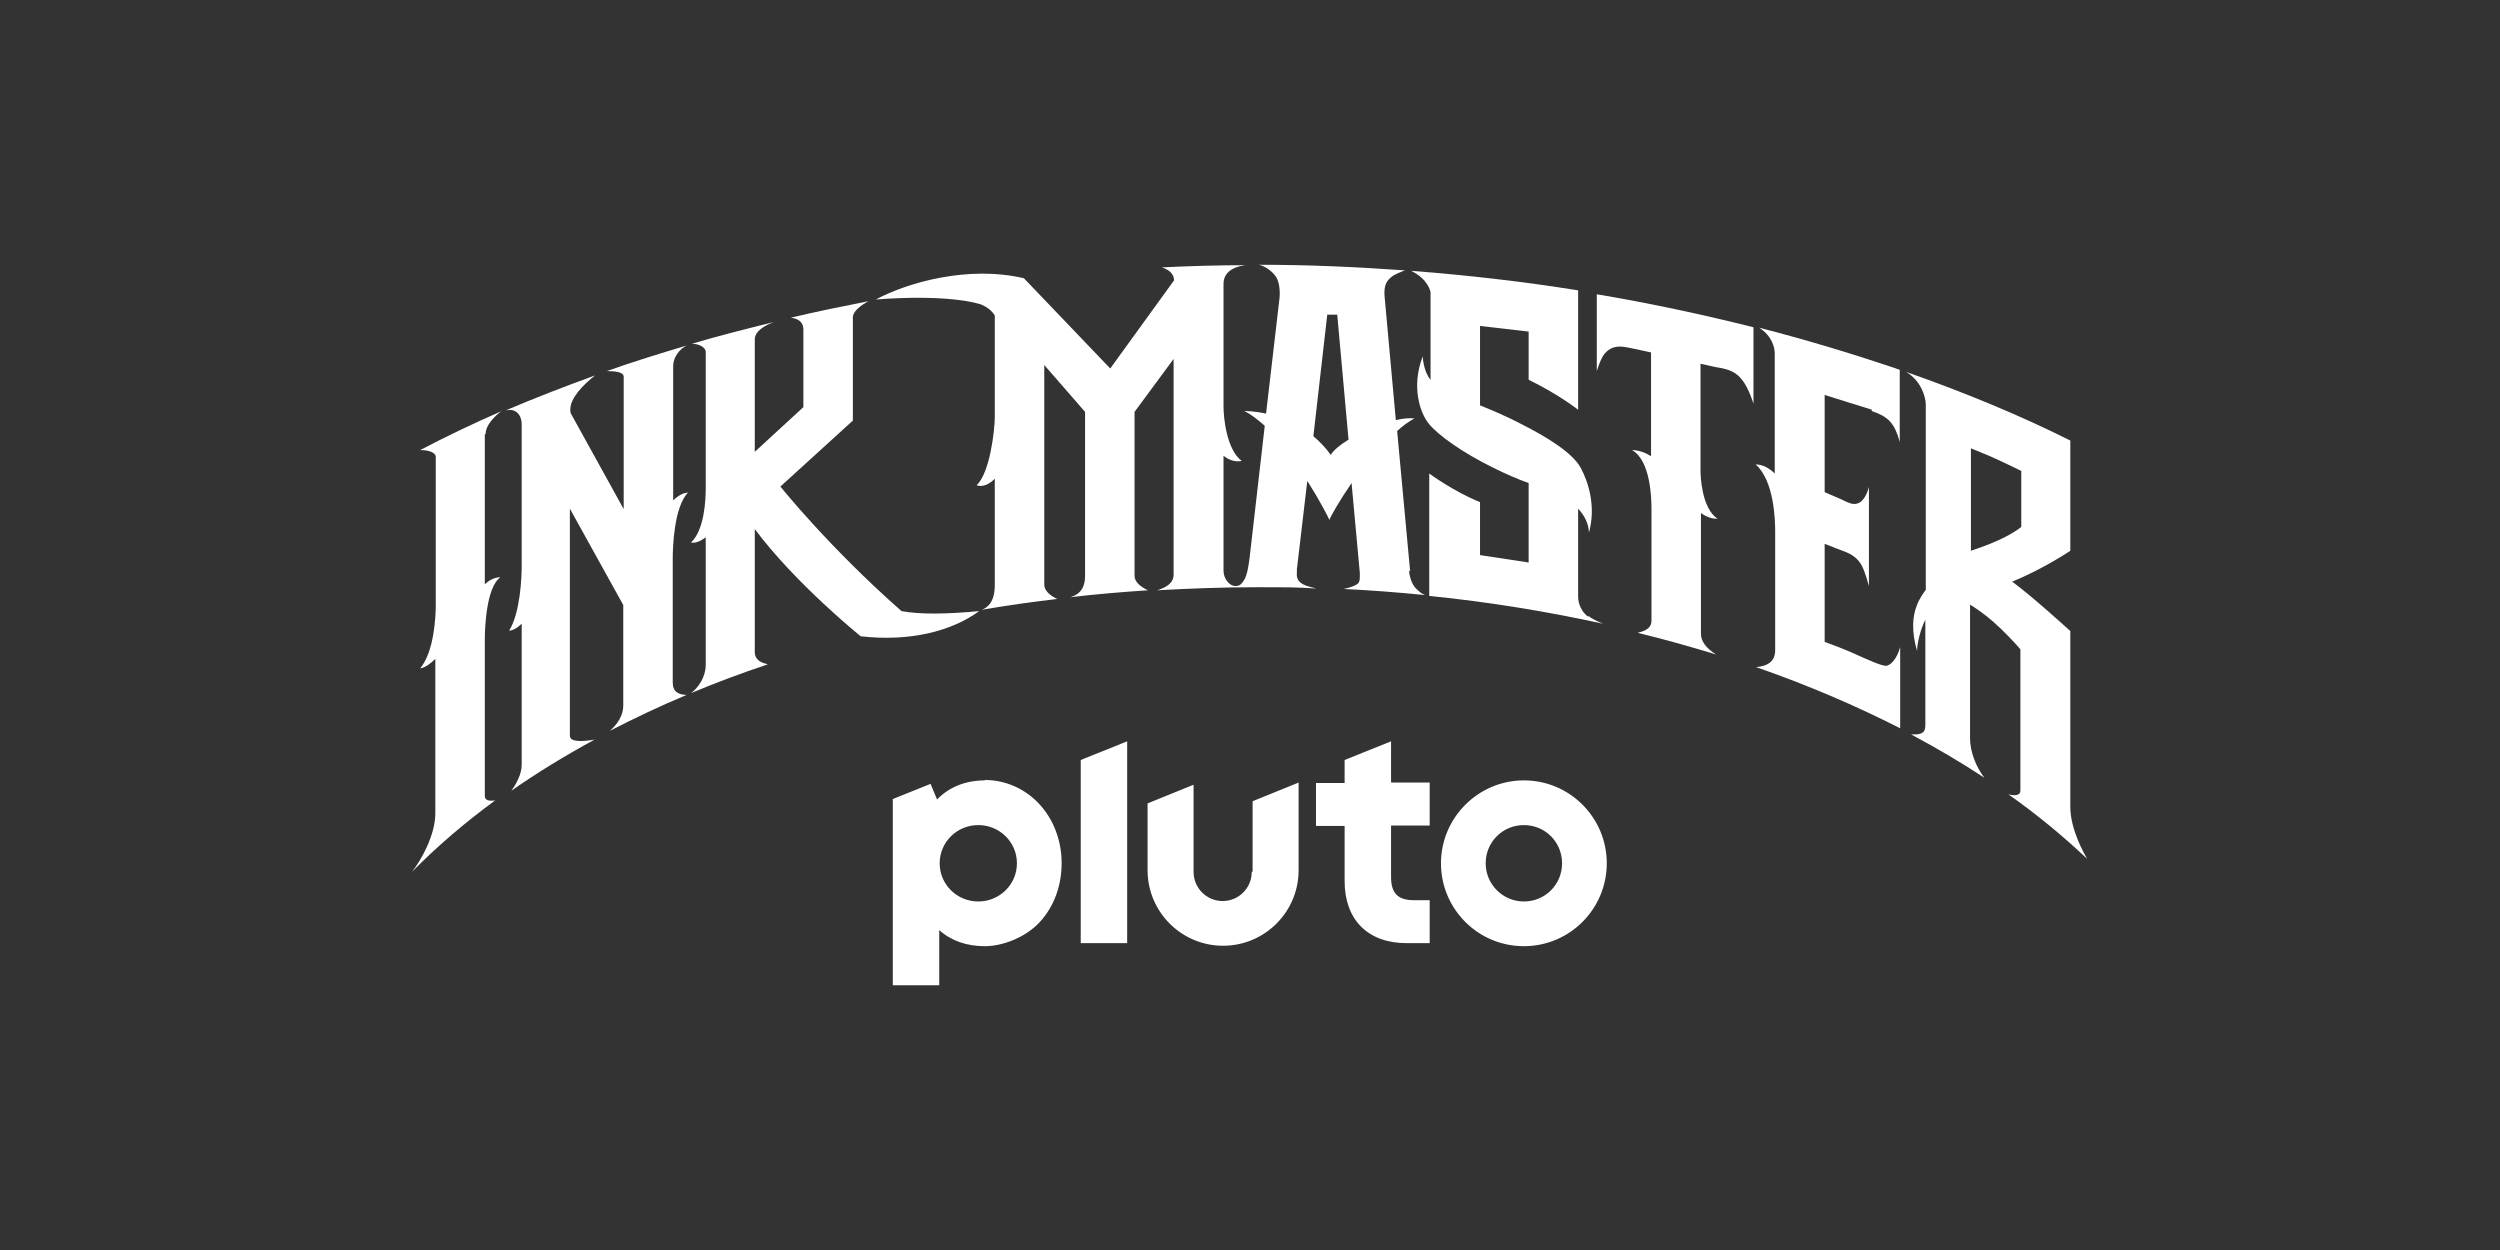<?xml version="1.0" encoding="utf-8"?>
<svg xmlns="http://www.w3.org/2000/svg" id="Layer_6" viewBox="0 0 576 288">
  <rect x="0" y="0" width="576" height="288" fill="#333333" stroke="none"/>
  <defs>
    <style>
      .cls-1 {
        fill: #fff;
      }
    </style>
  </defs>
  <path class="cls-1" d="M249,217.3h10.7v-46.5l-10.7,4.3v42.2ZM227,179.8c-4.5,0-8.3,1.5-11.1,4.4l-1.5-3.6-8.7,3.5v42.9h10.7v-12.7c2.8,2.5,6.4,3.7,10.5,3.7s9.4-2,12.7-5.6c3.3-3.6,5-8.4,5-13.5,0-10.8-7.8-19.2-17.8-19.2ZM225.4,207.7c-4.9,0-8.9-3.9-8.9-8.8s4-8.8,8.9-8.8,8.9,3.9,8.9,8.8-4,8.8-8.9,8.8ZM288.4,200.9c0,3.7-3,6.7-6.7,6.7s-6.7-3-6.7-6.7v-20.1l-10.6,4.3v15.4c0,9.6,7.8,17.4,17.4,17.4s17.4-7.8,17.4-17.4v-20.2l-10.6,4.3v16.2ZM351.1,179.8c-10.5,0-19.1,8.6-19.1,19.1s8.5,19.1,19.1,19.1,19.1-8.6,19.1-19.1-8.5-19.1-19.1-19.1ZM351.1,207.7c-4.8,0-8.8-3.9-8.8-8.8s3.9-8.8,8.8-8.8,8.8,3.9,8.8,8.8-3.9,8.8-8.8,8.8ZM320.5,170.8l-10.7,4.3v5.3h-6.6v9.9h6.6v12.7c0,4.4,1.3,8,3.8,10.5,2.5,2.5,6.1,3.8,10.5,3.8h5.3v-9.9h-3.7c-3.6,0-5.2-1.6-5.2-5.3v-11.9h8.9v-9.9h-8.9v-9.7Z"/>
  <g>
    <path class="cls-1" d="M462.7,183c6.7,4.7,12.7,9.7,18.2,14.9,0,0,0,0,0,0-.6-1-3.9-6.7-3.9-12v-40.5s-8.4-7.7-13.4-11.4c7-2.8,13.4-7.1,13.4-7.1v-25.4c-11.4-5.7-24.1-11-37.8-15.8,0,0,0,0,0,0,3.5,2.1,4.5,5.9,4.5,7.5v42.7c-.5.7-1.5,2-2.1,3.7-1,2.5-1.2,6,.1,10.4,0,0,0,0,0,0,0-2,.9-5.3,1.9-7.2v23.9c0,1.5,0,2.7-3.3,2.5s0,0,0,0c6,3.2,11.6,6.5,16.9,10s0,0,0,0c-2-2.6-3.3-6.1-3.3-9.1v-30.8c1.6,1,3.6,2.4,5.4,4,2.6,2.3,5,4.9,6.2,6.3v32.6c0,1.1-1.3,1.2-2.9.8s0,0,0,0ZM454.1,126.9v-23.6c1.9.8,4,1.6,5.5,2.3,1.6.7,4,1.9,6.1,2.9v12.9c-3.1,2.5-8.3,4.4-11.6,5.5Z"/>
    <path class="cls-1" d="M324.9,131.7l-3-32.4c1.3-1.2,2.7-2.2,4-2.9s0,0,0,0c-1.3-.1-2.7,0-4.3.4l-2.6-28.6c-.2-2.6.6-3.6,1.6-4.4.7-.6,2.3-1.2,3.1-1.5s0,0,0,0c-11.1-.8-22.4-1.3-33.7-1.3s0,0,0,0c.3,0,2.3.6,3.8,2.5,1.4,1.8,1,5.2,1,5.2l-3.1,26.6c-2.7-.6-4.7-.6-5-.6,0,0,0,0,0,0,1.6.8,3.1,2,4.7,3.4l-3.5,30.5c-.5,3.9-1,4.7-1.5,5.4s-.9,1.1-2,1-2.5-1.6-2.5-3.5v-26.5c1.2,1,2.7,1.5,4.2,1.2s0,0,0,0c-3.5-2.6-4.2-10-4.2-12.5v-28.3c0-3.2,3.2-4.1,5.1-4.3s0,0,0,0c-6.5,0-12.9.2-19.3.5s0,0,0,0c1.5.5,2.8,1.4,2.8,3l-14.7,20.3-19.9-20.8c-12.9-3-26.8,1-34.1,4.9s0,0,0,0c16-1.2,23.3.7,24.6,1.3,2.1,1,2.8,2.4,2.8,2.4v23.4c0,2.8-1.1,12.9-4.2,15.7s0,0,0,0c1.4.5,2.9-.2,4.2-1.5v24.4c0,3.9-1.5,5.2-3,5.8s0,0,0,0c5.7-1,11.5-1.8,17.4-2.5,0,0,0,0,0,0-1.6-.7-3-1.9-3-3.3v-50.6l9.4,10.8v37.8c0,3.6-2.1,4.5-3.4,4.9s0,0,0,0c5.9-.7,11.9-1.2,17.9-1.6,0,0,0,0,0,0-1.6-.7-3.1-1.9-3.1-3.3v-37.8l9-12.2v49.7c0,2-1.8,3-3.8,3.6s0,0,0,0c7.5-.4,15-.7,22.7-.7s9.4,0,14,.3,0,0,0,0c-2.1-.5-3-.8-3.7-1.4s-.9-1.4-.8-2.2v-.8c0,0,2.4-20.4,2.4-20.4,2.8,4.4,4.7,8.1,5.1,9s0,0,0,0c.3-.9,2.3-4.4,5.1-8.5l1.9,20.7v.7c0,.6,0,1.4-.5,1.8s-1.4.8-3.2,1.2,0,0,0,0c6.3.3,12.6.8,18.7,1.4s0,0,0,0c-.6-.3-1-.5-1.4-.9-.8-.7-1.9-1.6-2.3-4.8ZM306.6,104.8c-1.2-1.7-2.6-3.1-4-4.3l3.2-28h2.3l2.6,28.8c-2,1.2-3.5,2.5-4.1,3.5Z"/>
    <path class="cls-1" d="M365.9,142.1c-2.2-1.7-2.3-4.1-2.3-4.6v-20.3c1.4,1.5,2.4,3.3,2.5,5.5,1.6-5.8,0-11.4-1.9-14.9-1.9-3.5-7.8-7.1-13.5-10-3.6-1.9-7.2-3.4-9.7-4.4v-18.3l11.2,1.3v11.1c6.8,3.3,11.4,6.9,11.4,6.9v-27.5c-12.5-2-25.4-3.5-38.5-4.5s0,0,0,0c4,1.9,4.5,4.9,4.5,4.9v20.2c-1.7-2-1.8-5.4-1.8-5.4-2.7,7-.6,13,1.3,15.4,2.1,2.7,7.9,6.8,14.8,10.2,3,1.5,5.8,2.7,8.3,3.6v18.3l-11.2-1.7v-12.2c-6.2-2.5-11.7-6.6-11.7-6.6v28.2c13.8,1.4,27.2,3.6,40,6.4,0,0,0,0,0,0-1.4-.6-2.7-1.2-3.3-1.8Z"/>
    <path class="cls-1" d="M367.9,85.5s.9-3,1.8-4c1-1.2,2.4-2,5-1.5,1,.2,3.1.6,5.7,1.2v23.9c-1.3-.8-2.8-1.4-4.4-1.4s0,0,0,0c4.4,2.4,4.5,11.6,4.5,13.5v25.8c0,1.2-.6,2.2-3.2,2.8s0,0,0,0c6.2,1.5,12.2,3.2,18.1,5,0,0,0,0,0,0-2.3-1.4-3.5-3.1-3.5-4.7v-27.9c1.1.8,2.5,1.4,3.8,1.3s0,0,0,0c-3.6-2.4-3.9-9.6-3.9-11.1v-24.6c2.2.5,3.9.9,4.8,1,3.2.7,5.3,1.8,7.4,8.2v-17.6c-11.6-2.9-23.6-5.5-36.1-7.6v17.9Z"/>
    <path class="cls-1" d="M431.2,94.7c3,1,4.1,2,5,3.4.8,1.2,1.4,3.3,1.5,3.8s0,0,0,0v-16.7s0,0,0,0c-10.3-3.5-21.1-6.8-32.4-9.7s0,0,0,0c3,1.9,3.6,4.6,3.6,5.9v27.7s0,0,0,0c-1.2-1.2-2.8-2.1-4.4-2.1s0,0,0,0c4.3,3.8,4.5,12.9,4.5,15.5v27.3c0,1.6-.6,3.6-4.4,3.9s0,0,0,0c11.8,4.1,23,8.9,33.2,14.1,0,0,0,0,0,0v-18.7s0,0,0,0c-.7,2.6-2.2,4.3-3.3,4.3s-4.4-1.5-7.5-2.9c-2-.9-4.9-2-6.6-2.6,0,0,0,0,0,0v-22.6s0,0,0,0c1.6.6,4,1.6,4.9,1.9,1.5.6,2.8,1.5,3.7,3.2.8,1.6,1.4,4,1.6,4.6s0,0,0,0v-22.8s0,0,0,0c-.5,1.9-1.3,3-2,3.5-1,.6-1.8.5-3,0-1.4-.7-3.8-1.7-5.2-2.3s0,0,0,0v-22.4s0,0,0,0c2.8.9,9,2.8,10.9,3.4Z"/>
    <path class="cls-1" d="M111.9,99.9c0-2.3,3-4.8,3.7-5.2s0,0,0,0c-6.6,2.9-12.9,5.9-18.8,9s0,0,0,0c1.9,0,3.6.5,3.6,1.6v34.1c0,2.8-.4,10.8-3.6,14.6s0,0,0,0c1.2-.2,2.4-1.1,3.5-2.2v35.6c0,5.1-3.4,11-5.4,13.5s0,0,0,0c5.7-5.8,12.1-11.3,19.2-16.5,0,0,0,0,0,0-1.2.2-2.4.1-2.4-1v-36c0-2.5.3-12.1,3.6-14.4,0,0,0,0,0,0-1.4,0-2.6.7-3.6,1.6v-34.5Z"/>
    <g>
      <path class="cls-1" d="M155,157.2v-28.6c0-2.5.3-11.8,3.5-15.1s0,0,0,0c-1,0-2.3.7-3.4,1.8v-31c0-2,1.5-3.9,3.1-4.7s0,0,0,0c-6.3,1.9-12.5,3.8-18.4,5.9s0,0,0,0c1.9,0,3.9.2,3.9,1.3v30.5l-12.1-21.9c-.2-.3-.2-.6-.2-.9v-.3c.1-2.6,3-5.6,5.7-7.7s0,0,0,0c-7.2,2.6-14.1,5.3-20.7,8.1,0,0,0,0,0,0,2.5-.7,3.8,1.1,3.8,3.1v32.8c0,2.3-.3,10.7-2.9,14.8s0,0,0,0c.8,0,1.9-.6,2.9-1.6v32.5c0,2.2-1.3,4.5-2.4,6s0,0,0,0c6-4.2,12.4-8.1,19.2-11.8,0,0,0,0,0,0-2.9.5-5.7.6-5.7-.9v-52.3l12.3,22.2v23.2c0,2.3-1.4,4.3-3.1,5.8s0,0,0,0c5.6-2.9,11.5-5.7,17.7-8.3,0,0,0,0,0,0-1.8,0-3.2-.7-3.2-2.8Z"/>
      <path class="cls-1" d="M207.7,140.8c-16.7-14.7-27.9-28.7-27.9-28.7l16.7-15.2v-23.8c0-1.3,1.7-2.7,3.6-3.7s0,0,0,0c-6.1,1.2-12.1,2.4-17.9,3.8s0,0,0,0c1.7.2,2.9,1,2.9,2.7v17.9l-11.2,10.3v-25.9c0-1.8,2-3.1,4.4-4s0,0,0,0c-6.5,1.6-12.8,3.2-18.9,5s0,0,0,0c1.6,0,3.2.8,3.2,1.9v31.4c0,2.7-.3,9.6-3.4,12.5s0,0,0,0c1,.2,2.2-.3,3.4-1.2v29.3c0,3.1-1.9,5.5-3.4,6.6s0,0,0,0c5.7-2.4,11.6-4.6,17.6-6.6,0,0,0,0,0-.1-1.6-.3-2.9-1.1-2.9-2.7v-28.4c9.4,12.6,24.4,24.7,24.4,24.7,0,0,0,0,0,0,11.4,1.3,21-1.2,27.3-5.8s0,0,0,0c-7.4.7-13.6.8-17.9,0Z"/>
    </g>
  </g>
</svg>